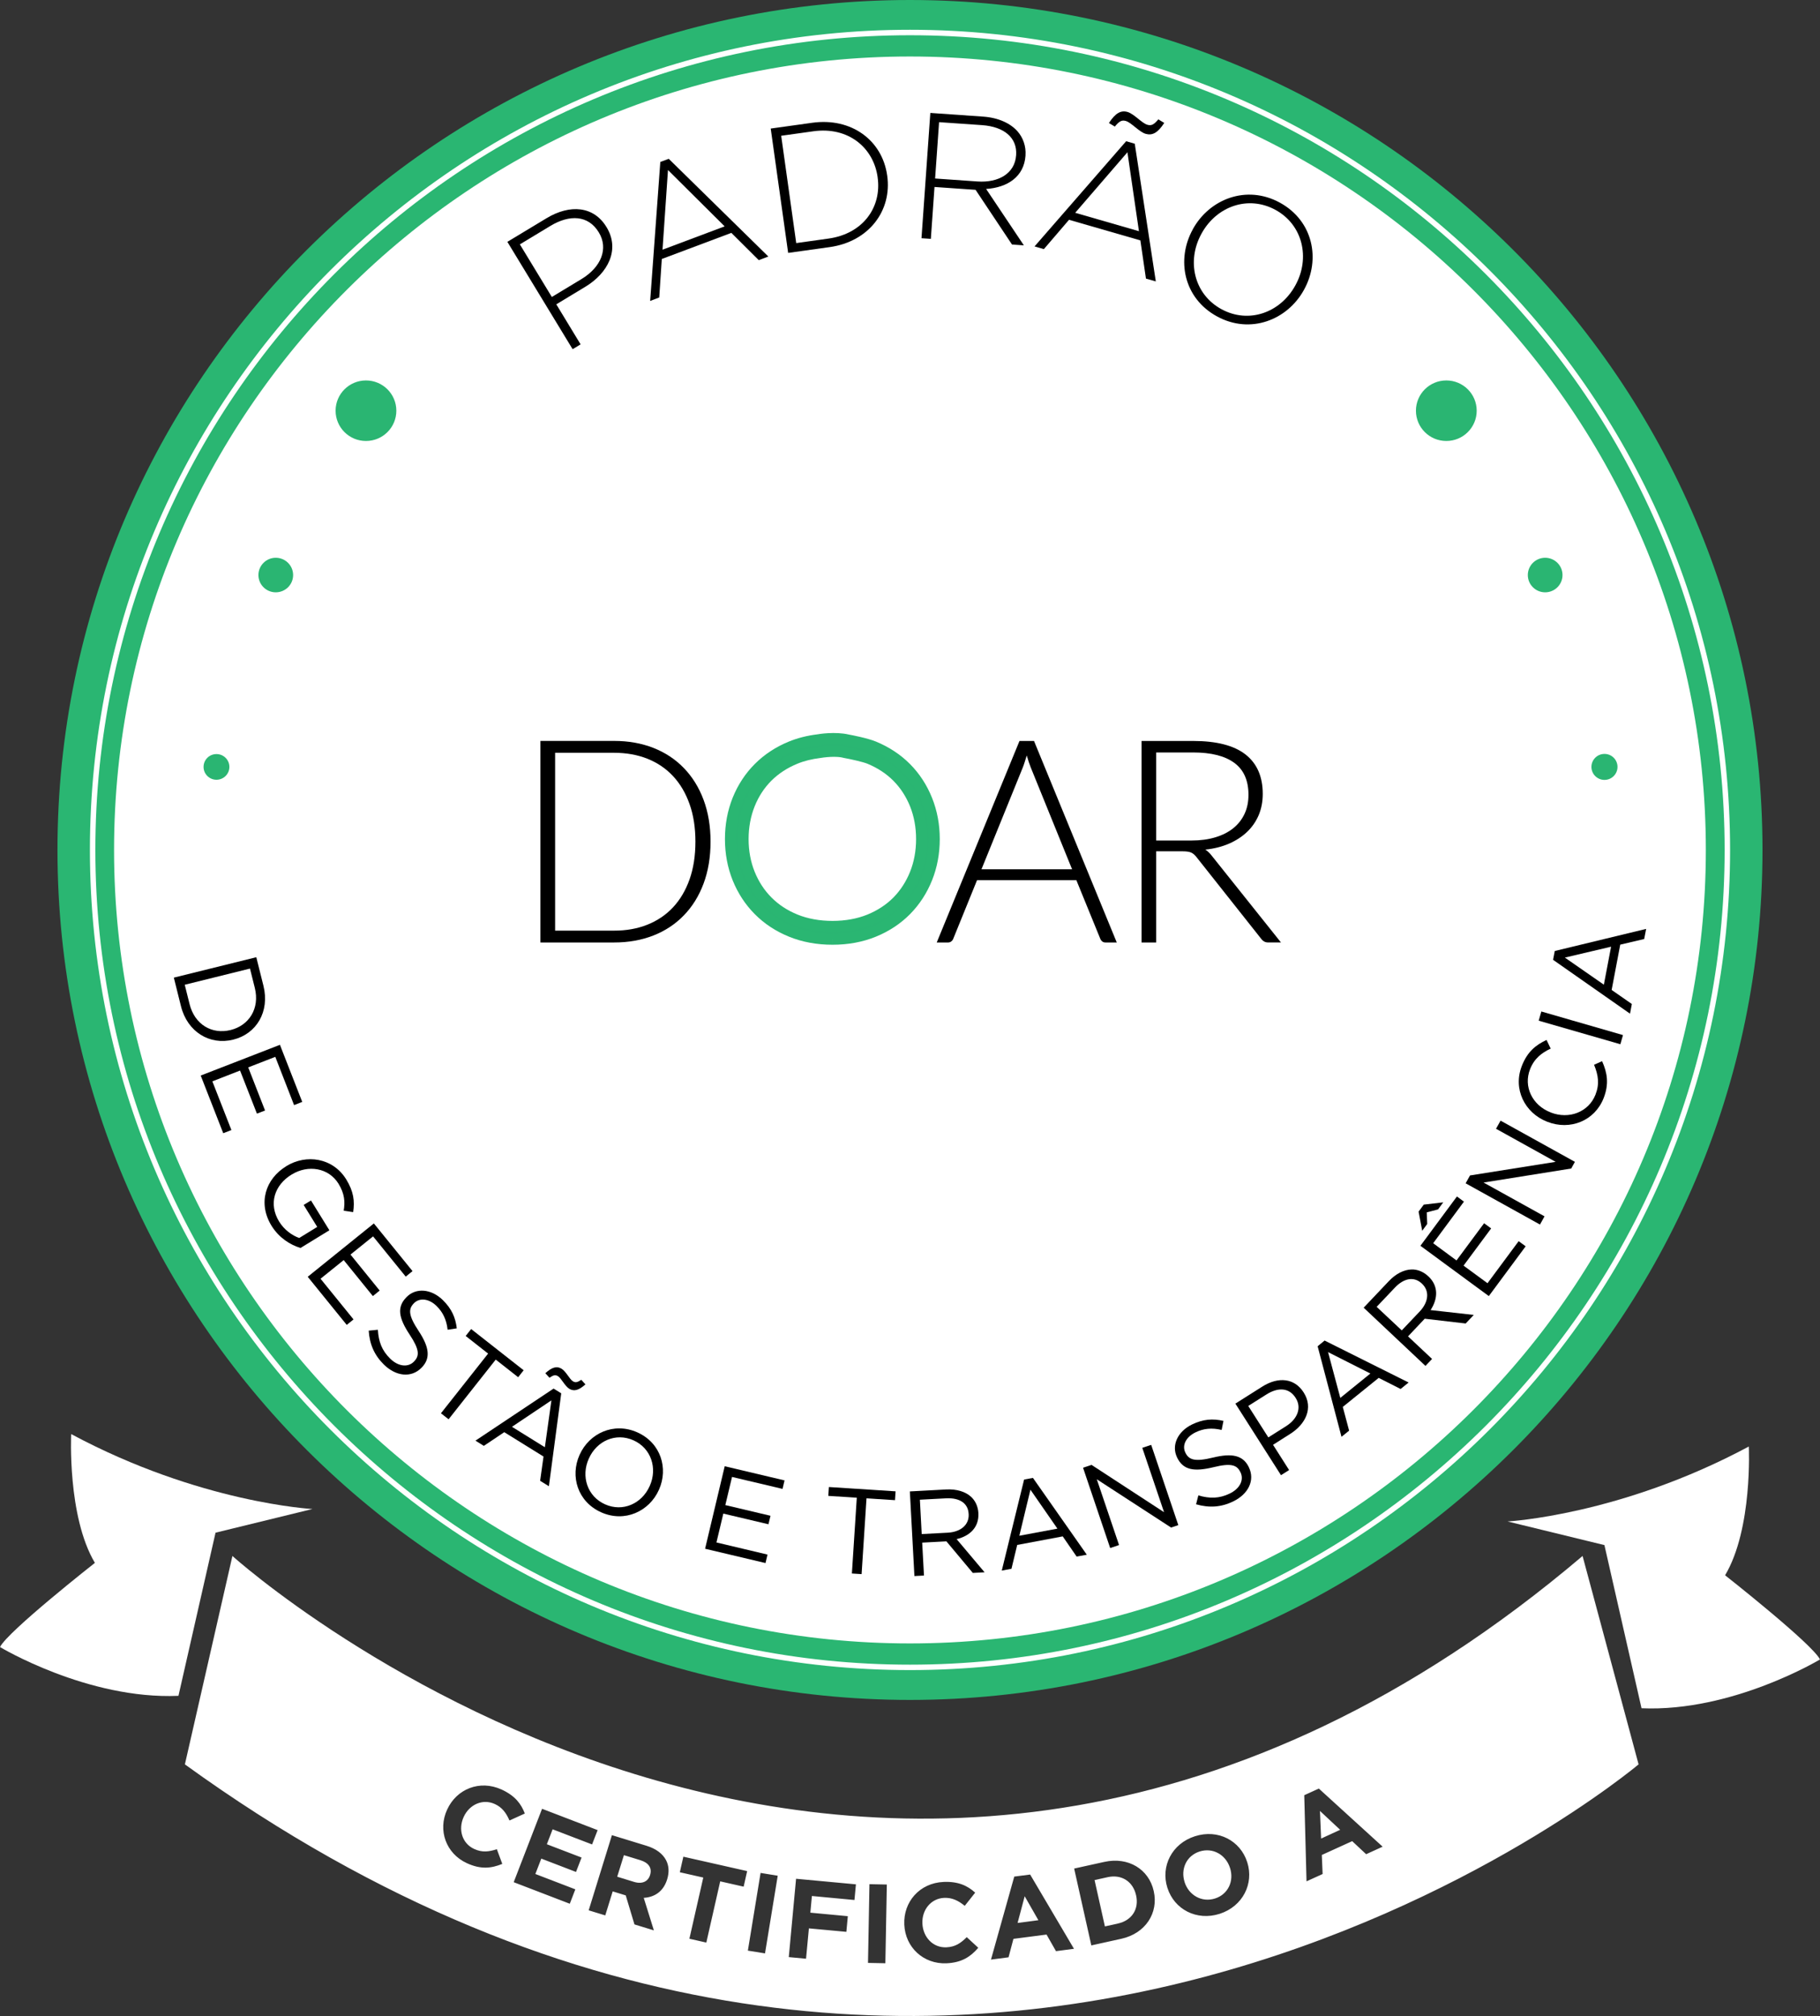 <?xml version="1.0" encoding="UTF-8" standalone="no"?>
<svg
   xmlns:osb="http://www.openswatchbook.org/uri/2009/osb"
   xmlns:dc="http://purl.org/dc/elements/1.1/"
   xmlns:cc="http://creativecommons.org/ns#"
   xmlns:rdf="http://www.w3.org/1999/02/22-rdf-syntax-ns#"
   xmlns:svg="http://www.w3.org/2000/svg"
   xmlns="http://www.w3.org/2000/svg"
   xmlns:sodipodi="http://sodipodi.sourceforge.net/DTD/sodipodi-0.dtd"
   xmlns:inkscape="http://www.inkscape.org/namespaces/inkscape"
   viewBox="0 0 83.63 92.629"
   version="1.1"
   id="svg99"
   sodipodi:docname="padrao-doar-logo-white.svg"
   inkscape:version="1.0.1 (0767f8302a, 2020-10-17)"
   width="83.63"
   height="92.629">
  <rect x="0" y="0" width="83.63" height="92.629" fill="#333333" stroke="none"/>
  <defs
     id="defs103">
    <linearGradient
       id="linearGradient1677"
       osb:paint="solid">
      <stop
         style="stop-color:#000000;stop-opacity:1;"
         offset="0"
         id="stop1675" />
    </linearGradient>
  </defs>
  <sodipodi:namedview
     pagecolor="#ffffff"
     bordercolor="#666666"
     borderopacity="1"
     objecttolerance="10"
     gridtolerance="10"
     guidetolerance="10"
     inkscape:pageopacity="0"
     inkscape:pageshadow="2"
     inkscape:window-width="1848"
     inkscape:window-height="1018"
     id="namedview101"
     showgrid="false"
     inkscape:zoom="5.256509"
     inkscape:cx="27.032656"
     inkscape:cy="52.940696"
     inkscape:window-x="72"
     inkscape:window-y="25"
     inkscape:window-maximized="1"
     inkscape:current-layer="layer1"
     fit-margin-top="0"
     fit-margin-left="0"
     fit-margin-right="0"
     fit-margin-bottom="0"
     inkscape:document-rotation="0"
     inkscape:pagecheckerboard="true" />
  <g
     id="Clip-94"
     transform="translate(-0.704,-2.88)" />
  <g
     inkscape:groupmode="layer"
     id="layer1"
     inkscape:label="Layer 1"
     style="display:inline">
    <ellipse
       style="fill:#ffffff;stroke-width:0.557;stroke-linejoin:round"
       id="path880"
       cx="41.786"
       cy="38.919"
       rx="38.847"
       ry="38.69" />
    <path
       d="m 8.2,77.918 1.704,-7.496 L 14.357,69.334 c 0,0 -5.18,-0.273 -11.086,-3.443 0,0 -0.184,3.777 1.089,5.918 0,0 -3.999,3.141 -4.36,3.867 C -9.9981338e-4,75.676 4.017,78.098 8.2,77.918"
       id="path3"
       style="fill:#ffffff" />
    <path
       d="m 75.429,78.488 -1.705,-7.496 -4.451,-1.086 c 0,0 5.178,-0.275 11.086,-3.443 0,0 0.184,3.775 -1.09,5.916 0,0 3.998,3.143 4.361,3.867 0,0 -4.02,2.424 -8.201,2.242"
       id="path5"
       style="fill:#ffffff" />
    <path
       d="M 52.202,87.076 C 52.063,86.451 51.536,86.107 50.897,86.25 l -0.601,0.133 0.475,2.129 0.602,-0.133 c 0.639,-0.143 0.973,-0.666 0.832,-1.291 z"
       id="path7"
       style="fill:#ffffff" />
    <path
       d="m 56.517,85.818 c -0.189,-0.592 -0.781,-0.943 -1.393,-0.748 -0.612,0.195 -0.881,0.813 -0.691,1.404 l 0.002,0.01 c 0.191,0.59 0.783,0.941 1.395,0.746 0.613,-0.195 0.881,-0.813 0.691,-1.402 z"
       id="path9"
       style="fill:#ffffff" />
    <path
       d="m 29.427,85.471 -0.758,-0.232 -0.308,0.99 0.773,0.238 c 0.372,0.115 0.645,-0.018 0.735,-0.309 l 0.003,-0.01 c 0.101,-0.326 -0.075,-0.564 -0.445,-0.677 z"
       id="path11"
       style="fill:#ffffff" />
    <polygon
       points="47.463,90.389 48.418,90.264 47.789,89.164 "
       id="polygon13"
       transform="translate(-0.704,-2.037)"
       style="fill:#ffffff" />
    <path
       d="m 72.72,71.492 c -31.997,27.156 -62.04,0 -62.04,0 L 8.496,81.067 C 44.448,107.081 75.294,81.067 75.294,81.067 Z M 22.737,82.889 c -0.556,-0.254 -1.166,0.021 -1.426,0.584 l -0.005,0.01 c -0.258,0.563 -0.083,1.211 0.482,1.471 0.377,0.172 0.676,0.127 1.043,0.012 l 0.249,0.674 c -0.507,0.207 -0.987,0.26 -1.622,-0.031 -0.97,-0.443 -1.347,-1.52 -0.913,-2.461 l 0.005,-0.01 c 0.429,-0.934 1.487,-1.377 2.5,-0.914 0.62,0.285 0.898,0.66 1.066,1.102 l -0.706,0.32 c -0.148,-0.347 -0.343,-0.609 -0.673,-0.757 z m 3.731,3.121 -1.595,-0.613 -0.273,0.707 1.837,0.705 -0.255,0.662 -2.577,-0.99 1.303,-3.373 2.553,0.98 -0.255,0.658 -1.813,-0.695 -0.265,0.686 1.595,0.611 z m 4.189,0.336 -0.003,0.01 c -0.173,0.557 -0.583,0.816 -1.074,0.844 l 0.466,1.494 -0.892,-0.273 -0.401,-1.334 -0.599,-0.184 -0.342,1.104 -0.762,-0.234 1.068,-3.453 1.585,0.486 c 0.441,0.135 0.744,0.363 0.901,0.66 0.134,0.251 0.153,0.556 0.053,0.88 z m 3.514,0.34 -1.077,-0.244 -0.638,2.813 -0.778,-0.176 0.638,-2.811 -1.078,-0.244 0.163,-0.715 2.931,0.662 z m 0.982,3.066 -0.788,-0.127 0.584,-3.57 0.788,0.129 z m 4.11,-2.453 -1.956,-0.184 -0.071,0.766 1.722,0.162 -0.067,0.719 -1.722,-0.16 -0.131,1.395 -0.793,-0.074 0.335,-3.6 2.75,0.256 z m 1.42,2.906 -0.798,-0.016 0.067,-3.617 0.798,0.016 z m 2.81,0.002 c -1.066,0.045 -1.895,-0.738 -1.94,-1.775 v -0.01 c -0.046,-1.027 0.693,-1.904 1.806,-1.953 0.682,-0.029 1.102,0.178 1.451,0.492 l -0.48,0.607 c -0.291,-0.24 -0.582,-0.383 -0.945,-0.367 -0.609,0.027 -1.027,0.553 -1,1.172 v 0.01 c 0.029,0.621 0.482,1.117 1.102,1.09 0.416,-0.02 0.662,-0.195 0.936,-0.467 l 0.529,0.488 c -0.357,0.414 -0.76,0.682 -1.459,0.713 z m 5.03,-0.558 -0.434,-0.762 -1.521,0.197 -0.225,0.848 -0.807,0.105 1.07,-3.814 0.73,-0.094 2.014,3.412 z m 3.005,-0.569 -1.381,0.305 -0.789,-3.531 1.383,-0.305 c 1.113,-0.248 2.053,0.344 2.273,1.338 l 0.002,0.01 c 0.223,0.992 -0.374,1.935 -1.488,2.183 z m 4.516,-1.146 C 54.98,88.272 53.96,87.727 53.646,86.748 l -0.004,-0.01 c -0.314,-0.98 0.201,-2.029 1.268,-2.369 1.064,-0.34 2.084,0.205 2.398,1.186 l 0.004,0.01 c 0.314,0.978 -0.203,2.027 -1.268,2.369 z m 6.731,-2.739 -0.641,-0.6 -1.396,0.635 0.037,0.875 -0.74,0.336 -0.104,-3.957 0.67,-0.305 2.932,2.67 z"
       id="path15"
       style="fill:#ffffff" />
    <polygon
       points="62.285,86.111 61.357,85.244 61.41,86.512 "
       id="polygon17"
       transform="translate(-0.704,-2.037)"
       style="fill:#ffffff" />
    <path
       d="M 41.808,2.596 C 21.646,2.599 5.241,18.952 5.241,39.056 5.244,59.159 21.651,75.512 41.814,75.51 61.98,75.508 78.388,59.155 78.384,39.051 78.384,18.947 61.974,2.594 41.808,2.596 M 41.816,78.106 C 20.215,78.106 2.645,60.588 2.641,39.058 2.639,17.523 20.212,0.005 41.808,2.2222223e-7 63.41,2.2222223e-7 80.982,17.517 80.988,39.049 80.987,60.588 63.413,78.104 41.816,78.106"
       id="path19"
       style="fill:#2ab672;fill-opacity:1" />
    <path
       d="m 26.714,12.826 c 0.919,-0.555 1.25,-1.41 0.804,-2.144 L 27.51,10.669 C 27.034,9.887 26.177,9.844 25.288,10.382 l -1.4,0.846 1.469,2.417 z m -3.4,-1.714 1.796,-1.083 c 1.089,-0.658 2.176,-0.554 2.753,0.396 l 0.01,0.015 c 0.628,1.036 0.056,2.113 -0.976,2.736 l -1.335,0.807 1.117,1.84 -0.367,0.221 z"
       id="path21" />
    <path
       d="M 33.298,10.401 30.694,7.812 30.443,11.473 Z m -2.956,-2.959 0.387,-0.145 4.577,4.49 -0.44,0.166 -1.26,-1.253 -3.196,1.2 -0.118,1.769 -0.417,0.158 z"
       id="path23" />
    <path
       d="m 38.068,10.962 c 1.597,-0.223 2.453,-1.448 2.26,-2.811 l -0.001,-0.016 c -0.191,-1.356 -1.352,-2.325 -2.949,-2.104 l -1.482,0.207 0.691,4.931 z m -2.653,-5.055 1.908,-0.266 c 1.801,-0.251 3.217,0.809 3.442,2.415 l 0.003,0.017 C 40.994,9.681 39.924,11.103 38.122,11.354 l -1.906,0.266 z"
       id="path25" />
    <path
       d="m 44.915,8.338 c 0.967,0.067 1.717,-0.367 1.775,-1.199 l 0.002,-0.016 c 0.053,-0.772 -0.521,-1.3 -1.57,-1.374 l -1.971,-0.136 -0.182,2.589 z m -2.166,-3.149 2.426,0.169 c 0.709,0.049 1.262,0.312 1.584,0.681 0.254,0.29 0.393,0.688 0.363,1.1 v 0.017 c -0.068,0.961 -0.824,1.462 -1.809,1.526 L 47.047,11.273 46.502,11.235 44.828,8.722 l -1.887,-0.131 -0.168,2.384 -0.43,-0.03 z"
       id="path27" />
    <path
       d="m 50.956,5.653 c 0.299,-0.462 0.553,-0.595 0.854,-0.508 0.303,0.087 0.658,0.516 0.914,0.588 0.191,0.056 0.305,-0.015 0.502,-0.249 l 0.271,0.164 c -0.299,0.464 -0.551,0.588 -0.854,0.501 -0.301,-0.088 -0.656,-0.517 -0.91,-0.59 -0.191,-0.056 -0.307,0.015 -0.506,0.257 z M 52.335,10.623 51.806,6.996 l -2.4,2.781 z m -0.588,-4.134 0.396,0.115 L 53.11,12.93 52.657,12.801 52.401,11.045 49.122,10.099 47.966,11.447 47.538,11.322 Z"
       id="path29" />
    <path
       d="m 59.519,13.119 0.008,-0.015 c 0.688,-1.25 0.336,-2.776 -0.918,-3.46 -1.254,-0.686 -2.709,-0.166 -3.396,1.085 l -0.008,0.015 c -0.688,1.25 -0.338,2.776 0.918,3.46 1.253,0.686 2.708,0.166 3.396,-1.085 M 54.806,10.545 54.812,10.53 C 55.572,9.149 57.273,8.472 58.81,9.311 60.347,10.151 60.685,11.923 59.925,13.304 l -0.008,0.015 c -0.758,1.38 -2.461,2.058 -3.996,1.218 -1.539,-0.84 -1.875,-2.612 -1.115,-3.992"
       id="path31" />
    <path
       d="m 31.955,38.671 c 0,-0.646 -0.09,-1.222 -0.27,-1.727 -0.179,-0.507 -0.433,-0.935 -0.758,-1.284 -0.326,-0.35 -0.719,-0.615 -1.178,-0.799 -0.461,-0.182 -0.969,-0.273 -1.53,-0.273 h -2.711 v 8.172 h 2.711 c 0.561,0 1.069,-0.09 1.53,-0.274 0.458,-0.184 0.852,-0.449 1.178,-0.798 0.325,-0.349 0.579,-0.777 0.758,-1.282 0.179,-0.507 0.27,-1.084 0.27,-1.735 m 0.695,0 c 0,0.716 -0.109,1.359 -0.322,1.93 -0.214,0.572 -0.517,1.059 -0.907,1.459 -0.388,0.402 -0.855,0.71 -1.396,0.923 -0.543,0.213 -1.145,0.321 -1.806,0.321 h -3.387 v -9.261 h 3.387 c 0.661,0 1.263,0.108 1.806,0.321 0.541,0.213 1.008,0.521 1.396,0.923 0.39,0.402 0.693,0.887 0.907,1.459 0.214,0.572 0.322,1.214 0.322,1.925"
       id="path33" />
    <path
       d="m 45.099,39.941 h 4.164 l -1.899,-4.678 c -0.029,-0.076 -0.061,-0.159 -0.092,-0.252 -0.031,-0.094 -0.063,-0.194 -0.092,-0.299 -0.031,0.105 -0.063,0.205 -0.094,0.299 -0.029,0.093 -0.059,0.18 -0.09,0.257 z m 6.217,3.363 h -0.52 c -0.061,0 -0.109,-0.017 -0.15,-0.049 -0.039,-0.033 -0.07,-0.074 -0.09,-0.128 l -1.098,-2.689 h -4.561 l -1.092,2.689 c -0.016,0.049 -0.047,0.09 -0.09,0.125 -0.045,0.036 -0.098,0.053 -0.158,0.053 h -0.514 l 3.803,-9.259 h 0.668 z"
       id="path35" />
    <path
       d="m 53.128,38.619 h 1.615 c 0.41,0 0.779,-0.049 1.105,-0.148 0.326,-0.098 0.602,-0.239 0.826,-0.421 0.227,-0.184 0.396,-0.403 0.516,-0.661 0.12,-0.258 0.178,-0.548 0.178,-0.871 0,-0.659 -0.217,-1.148 -0.65,-1.466 -0.434,-0.32 -1.064,-0.479 -1.891,-0.479 h -1.699 z m 0,0.497 v 4.188 h -0.672 v -9.259 h 2.371 c 1.072,0 1.873,0.207 2.402,0.618 0.529,0.413 0.795,1.018 0.795,1.816 0,0.353 -0.063,0.676 -0.184,0.968 -0.125,0.293 -0.299,0.549 -0.529,0.769 -0.23,0.222 -0.508,0.402 -0.83,0.544 -0.324,0.141 -0.689,0.235 -1.098,0.277 0.105,0.065 0.199,0.154 0.283,0.262 l 3.195,4.004 h -0.584 c -0.068,0 -0.129,-0.012 -0.18,-0.04 -0.049,-0.026 -0.1,-0.069 -0.146,-0.129 l -2.975,-3.757 c -0.074,-0.097 -0.154,-0.164 -0.24,-0.203 -0.084,-0.04 -0.217,-0.059 -0.396,-0.059 h -1.212 z"
       id="path37" />
    <path
       d="m 38.33,34.521 c -0.243,0 -0.498,0.027 -0.654,0.054 -0.424,0.052 -0.791,0.143 -1.12,0.277 -0.502,0.204 -0.935,0.488 -1.289,0.84 -0.356,0.358 -0.627,0.771 -0.824,1.261 -0.195,0.488 -0.297,1.026 -0.297,1.599 0,0.572 0.1,1.11 0.297,1.597 0.196,0.486 0.473,0.911 0.826,1.264 0.352,0.357 0.785,0.64 1.285,0.844 0.507,0.204 1.078,0.308 1.701,0.308 0.623,0 1.194,-0.105 1.696,-0.308 0.498,-0.204 0.929,-0.486 1.28,-0.84 0.35,-0.356 0.627,-0.783 0.821,-1.267 0.196,-0.488 0.295,-1.025 0.295,-1.597 0,-0.571 -0.099,-1.105 -0.293,-1.592 -0.196,-0.486 -0.471,-0.91 -0.821,-1.263 -0.353,-0.355 -0.783,-0.637 -1.284,-0.843 -0.238,-0.097 -0.821,-0.224 -1.132,-0.28 l -0.041,-0.01 c -0.124,-0.031 -0.282,-0.043 -0.446,-0.043 m -0.076,8.633 c -0.688,0 -1.327,-0.117 -1.9,-0.35 -0.577,-0.234 -1.078,-0.564 -1.491,-0.98 -0.411,-0.413 -0.735,-0.907 -0.962,-1.469 -0.223,-0.556 -0.337,-1.162 -0.337,-1.804 0,-0.641 0.113,-1.249 0.337,-1.806 0.226,-0.561 0.551,-1.055 0.963,-1.467 0.413,-0.414 0.914,-0.742 1.489,-0.976 0.379,-0.154 0.794,-0.258 1.233,-0.311 0.052,-0.011 0.787,-0.133 1.372,0.007 0.138,0.025 0.829,0.157 1.195,0.307 0.573,0.236 1.074,0.565 1.484,0.979 0.41,0.413 0.732,0.907 0.956,1.467 0.224,0.556 0.337,1.162 0.337,1.799 0,0.64 -0.113,1.248 -0.337,1.804 -0.224,0.559 -0.546,1.053 -0.956,1.469 -0.41,0.415 -0.91,0.746 -1.486,0.98 -0.571,0.234 -1.209,0.351 -1.897,0.351"
       id="path39"
       style="fill:#2ab572;fill-opacity:1;stroke:#2ab672;stroke-width:0.505;stroke-miterlimit:4;stroke-dasharray:none;stroke-opacity:1" />
    <path
       d="m 8.71,46.132 c 0.238,0.956 1.04,1.403 1.878,1.196 l 0.011,-0.002 c 0.839,-0.209 1.347,-0.981 1.109,-1.938 L 11.487,44.503 8.489,45.246 Z M 11.777,43.981 l 0.328,1.312 c 0.296,1.187 -0.318,2.21 -1.385,2.474 l -0.01,0.002 C 9.643,48.035 8.611,47.419 8.315,46.231 l -0.327,-1.312 z"
       id="path41" />
    <polygon
       points="13.354,50.596 12.11,51.08 12.883,53.061 12.51,53.205 11.735,51.225 10.462,51.721 11.337,53.959 10.962,54.105 9.927,51.455 13.567,50.043 14.592,52.666 14.217,52.813 "
       id="polygon43"
       transform="translate(-0.704,-2.037)" />
    <path
       d="m 13.15,53.586 0.01,-0.008 c 0.911,-0.559 2.132,-0.387 2.747,0.607 0.345,0.559 0.396,1.004 0.321,1.508 l -0.435,-0.066 c 0.066,-0.395 0.048,-0.775 -0.242,-1.244 -0.454,-0.732 -1.401,-0.877 -2.142,-0.42 l -0.01,0.004 c -0.794,0.486 -1.069,1.355 -0.572,2.162 0.233,0.379 0.597,0.639 0.923,0.752 l 0.827,-0.508 -0.624,-1.01 0.337,-0.205 0.845,1.369 -1.326,0.813 C 13.344,57.201 12.824,56.879 12.478,56.322 11.838,55.279 12.2,54.168 13.15,53.586"
       id="path45" />
    <polygon
       points="17.847,58.844 16.809,59.68 18.15,61.334 17.837,61.588 16.497,59.934 15.433,60.791 16.949,62.66 16.637,62.912 14.844,60.701 17.883,58.25 19.66,60.441 19.347,60.693 "
       id="polygon47"
       transform="translate(-0.704,-2.037)" />
    <path
       d="m 16.942,61.139 0.421,-0.041 c 0.033,0.547 0.183,0.951 0.567,1.328 0.375,0.367 0.817,0.41 1.087,0.139 l 0.007,-0.008 c 0.255,-0.258 0.26,-0.541 -0.202,-1.238 -0.505,-0.766 -0.596,-1.262 -0.145,-1.717 l 0.007,-0.008 c 0.431,-0.438 1.133,-0.379 1.663,0.139 0.405,0.398 0.583,0.797 0.642,1.301 l -0.421,0.063 c -0.051,-0.465 -0.221,-0.809 -0.507,-1.09 -0.362,-0.354 -0.788,-0.381 -1.035,-0.133 l -0.008,0.008 c -0.258,0.264 -0.26,0.551 0.224,1.281 0.488,0.742 0.551,1.25 0.133,1.674 l -0.008,0.008 c -0.469,0.477 -1.171,0.396 -1.726,-0.146 -0.441,-0.435 -0.658,-0.937 -0.699,-1.56"
       id="path49" />
    <polygon
       points="20.966,66.973 23.133,64.23 22.102,63.42 22.354,63.102 24.766,64.996 24.514,65.316 23.483,64.506 21.317,67.248 "
       id="polygon51"
       transform="translate(-0.704,-2.037)" />
    <path
       d="m 25.058,63.094 c 0.298,-0.268 0.523,-0.344 0.747,-0.205 0.209,0.129 0.364,0.48 0.52,0.576 0.124,0.078 0.217,0.043 0.385,-0.068 l 0.191,0.211 c -0.298,0.266 -0.52,0.338 -0.744,0.201 -0.208,-0.131 -0.363,-0.482 -0.52,-0.58 -0.124,-0.074 -0.217,-0.043 -0.388,0.074 z m -0.021,3.402 0.301,-2.154 -1.813,1.215 z m 0.401,-2.695 0.351,0.217 -0.567,4.27 -0.403,-0.25 0.156,-1.115 -1.804,-1.119 -0.939,0.629 -0.385,-0.24 z"
       id="path53" />
    <path
       d="m 29.852,68.283 0.005,-0.01 c 0.362,-0.809 0.066,-1.732 -0.75,-2.096 -0.816,-0.364 -1.688,0.029 -2.049,0.838 l -0.005,0.01 c -0.362,0.809 -0.066,1.73 0.75,2.094 0.815,0.364 1.687,-0.029 2.049,-0.836 M 26.63,66.85 26.635,66.84 c 0.439,-0.98 1.563,-1.512 2.648,-1.029 1.085,0.484 1.435,1.656 0.997,2.637 l -0.005,0.01 c -0.439,0.98 -1.563,1.512 -2.648,1.029 C 26.541,69.002 26.191,67.83 26.63,66.85"
       id="path55" />
    <polygon
       points="34.341,69.898 34.033,71.191 36.109,71.682 36.015,72.072 33.941,71.582 33.625,72.908 35.971,73.465 35.879,73.854 33.103,73.197 34.005,69.406 36.754,70.057 36.662,70.447 "
       id="polygon57"
       transform="translate(-0.704,-2.037)" />
    <polygon
       points="39.849,74.334 40.074,70.852 38.765,70.768 38.792,70.361 41.856,70.559 41.83,70.965 40.52,70.881 40.295,74.363 "
       id="polygon59"
       transform="translate(-0.704,-2.037)" />
    <path
       d="m 43.55,70.422 c 0.586,-0.031 0.988,-0.355 0.961,-0.854 L 44.509,69.556 C 44.486,69.077 44.103,68.81 43.472,68.843 l -1.203,0.064 0.084,1.578 z m -1.742,-1.896 1.676,-0.09 c 0.479,-0.023 0.871,0.1 1.129,0.33 0.199,0.178 0.326,0.445 0.344,0.75 v 0.012 c 0.033,0.645 -0.391,1.047 -1,1.189 l 1.285,1.525 -0.541,0.029 -1.213,-1.451 -1.113,0.059 0.082,1.512 -0.439,0.023 z"
       id="path61" />
    <path
       d="m 48.589,70.236 -1.24,-1.789 -0.51,2.115 z m -1.531,-2.255 0.406,-0.076 2.475,3.529 -0.467,0.086 -0.639,-0.928 -2.092,0.393 -0.264,1.096 -0.445,0.082 z"
       id="path63" />
    <polygon
       points="54.848,72.111 54.516,72.223 51.102,70.004 52.125,73.027 51.717,73.164 50.471,69.475 50.861,69.344 54.193,71.518 53.193,68.561 53.602,68.424 "
       id="polygon65"
       transform="translate(-0.704,-2.037)" />
    <path
       d="m 54.96,69.117 0.105,-0.408 c 0.525,0.152 0.957,0.148 1.443,-0.086 0.473,-0.23 0.662,-0.631 0.494,-0.975 l -0.006,-0.01 c -0.156,-0.326 -0.422,-0.426 -1.236,-0.225 -0.893,0.215 -1.389,0.135 -1.67,-0.441 l -0.003,-0.009 c -0.268,-0.549 0.021,-1.189 0.689,-1.514 0.512,-0.246 0.949,-0.277 1.443,-0.164 l -0.084,0.416 c -0.453,-0.109 -0.836,-0.066 -1.197,0.109 -0.457,0.221 -0.627,0.611 -0.473,0.926 l 0.004,0.01 c 0.162,0.332 0.432,0.43 1.285,0.221 0.865,-0.209 1.365,-0.098 1.627,0.438 l 0.004,0.01 c 0.291,0.6 -0.021,1.232 -0.719,1.57 -0.554,0.269 -1.102,0.304 -1.706,0.132"
       id="path67" />
    <path
       d="m 59.095,65.529 c 0.547,-0.346 0.719,-0.865 0.443,-1.295 l -0.006,-0.01 c -0.299,-0.471 -0.807,-0.49 -1.34,-0.152 l -0.834,0.527 0.922,1.445 z m -2.328,-1.037 1.234,-0.781 c 0.744,-0.471 1.484,-0.387 1.898,0.26 l 0.006,0.01 c 0.453,0.709 0.092,1.449 -0.609,1.895 l -0.799,0.508 0.738,1.16 -0.373,0.236 z"
       id="path69" />
    <path
       d="m 62.97,63.109 -1.945,-0.984 0.563,2.104 z m -2.424,-1.253 0.32,-0.262 3.861,1.928 -0.369,0.297 -1.006,-0.51 -1.65,1.334 0.291,1.09 -0.35,0.283 z"
       id="path71" />
    <path
       d="m 65.235,60.26 c 0.404,-0.426 0.471,-0.936 0.105,-1.279 l -0.008,-0.008 c -0.348,-0.328 -0.813,-0.26 -1.244,0.197 l -0.83,0.875 1.154,1.082 z m -2.574,-0.176 1.154,-1.217 c 0.328,-0.348 0.699,-0.529 1.045,-0.539 0.27,-0.008 0.543,0.1 0.768,0.311 l 0.008,0.006 c 0.471,0.443 0.441,1.027 0.1,1.549 l 1.984,0.223 -0.371,0.393 -1.883,-0.219 -0.766,0.811 1.104,1.037 -0.303,0.32 z"
       id="path73" />
    <path
       d="m 65.269,57.24 1.678,-2.266 0.322,0.238 -1.414,1.91 1.072,0.791 1.268,-1.709 0.324,0.238 -1.268,1.709 1.1,0.809 1.432,-1.932 0.322,0.236 -1.693,2.287 z m -0.084,-1.57 0.238,-0.322 0.895,-0.104 -0.238,0.324 -0.52,0.137 0.021,0.533 -0.23,0.313 z"
       id="path75" />
    <polygon
       points="73.072,55.42 72.902,55.727 68.875,56.371 71.676,57.924 71.467,58.301 68.051,56.406 68.252,56.045 72.186,55.42 69.447,53.9 69.656,53.527 "
       id="polygon77"
       transform="translate(-0.704,-2.037)" />
    <path
       d="m 71.101,51.543 -0.01,-0.004 c -1.029,-0.402 -1.58,-1.502 -1.16,-2.568 0.258,-0.658 0.646,-0.959 1.133,-1.189 l 0.191,0.398 c -0.41,0.191 -0.754,0.453 -0.947,0.945 -0.316,0.801 0.102,1.658 0.939,1.984 l 0.01,0.006 c 0.842,0.328 1.74,-0.02 2.055,-0.816 0.195,-0.498 0.131,-0.898 -0.064,-1.377 l 0.369,-0.164 c 0.236,0.527 0.328,1.041 0.07,1.699 -0.412,1.045 -1.541,1.494 -2.586,1.086"
       id="path79" />
    <polygon
       points="75.16,50.016 71.408,48.934 71.529,48.512 75.281,49.596 "
       id="polygon81"
       transform="translate(-0.704,-2.037)" />
    <path
       d="m 74.03,43.498 -2.123,0.5 1.791,1.245 z m -2.666,0.602 0.078,-0.405 4.199,-1.015 -0.09,0.465 -1.1,0.258 -0.395,2.082 0.928,0.646 -0.084,0.444 z"
       id="path83" />
    <path
       d="m 15.421,18.871 c 0,0.769 0.625,1.391 1.395,1.391 0.771,0 1.396,-0.622 1.396,-1.391 0,-0.769 -0.625,-1.391 -1.396,-1.391 -0.77,0.001 -1.395,0.622 -1.395,1.391"
       id="path85"
       style="fill:#2ab572;fill-opacity:1" />
    <path
       d="m 11.875,26.422 c 0,0.439 0.357,0.793 0.796,0.793 0.441,0 0.798,-0.354 0.798,-0.793 0,-0.439 -0.357,-0.794 -0.798,-0.794 -0.439,0 -0.796,0.355 -0.796,0.794"
       id="path87"
       style="fill:#2ab572;fill-opacity:1" />
    <path
       d="m 9.354,35.237 c 0,0.326 0.265,0.59 0.592,0.59 C 10.275,35.827 10.54,35.563 10.54,35.237 c 0,-0.327 -0.265,-0.59 -0.594,-0.59 -0.328,0 -0.592,0.263 -0.592,0.59"
       id="path89"
       style="fill:#2ab572;fill-opacity:1" />
    <path
       d="m 67.855,18.871 c 0,0.769 -0.625,1.391 -1.396,1.391 -0.771,0 -1.396,-0.622 -1.396,-1.391 0,-0.769 0.625,-1.391 1.396,-1.391 0.771,0 1.396,0.622 1.396,1.391"
       id="path91"
       style="fill:#2ab572;fill-opacity:1" />
    <path
       d="m 71.798,26.422 c 0,0.439 -0.357,0.793 -0.797,0.793 -0.44,0 -0.797,-0.354 -0.797,-0.793 0,-0.439 0.357,-0.794 0.797,-0.794 0.44,0 0.797,0.355 0.797,0.794"
       id="path93"
       style="fill:#2ab572;fill-opacity:1" />
    <path
       d="m 74.325,35.237 c 0,0.329 -0.268,0.597 -0.598,0.597 -0.332,0 -0.6,-0.268 -0.6,-0.597 0,-0.33 0.268,-0.597 0.6,-0.597 0.331,0 0.598,0.267 0.598,0.597"
       id="path95"
       style="fill:#2ab572;fill-opacity:1" />
    <path
       fill="#ffffff"
       d="M 41.814,76.735 C 21.036,76.735 4.132,59.831 4.132,39.051 4.132,18.273 21.036,1.368 41.814,1.368 62.591,1.368 79.498,18.272 79.498,39.051 79.497,59.831 62.591,76.735 41.814,76.735 Z m 0,-75.116 C 21.174,1.619 4.382,18.411 4.382,39.052 4.382,59.693 21.174,76.486 41.814,76.486 62.455,76.486 79.248,59.693 79.248,39.052 79.248,18.411 62.454,1.619 41.814,1.619 Z"
       id="path97" />
  </g>
</svg>
